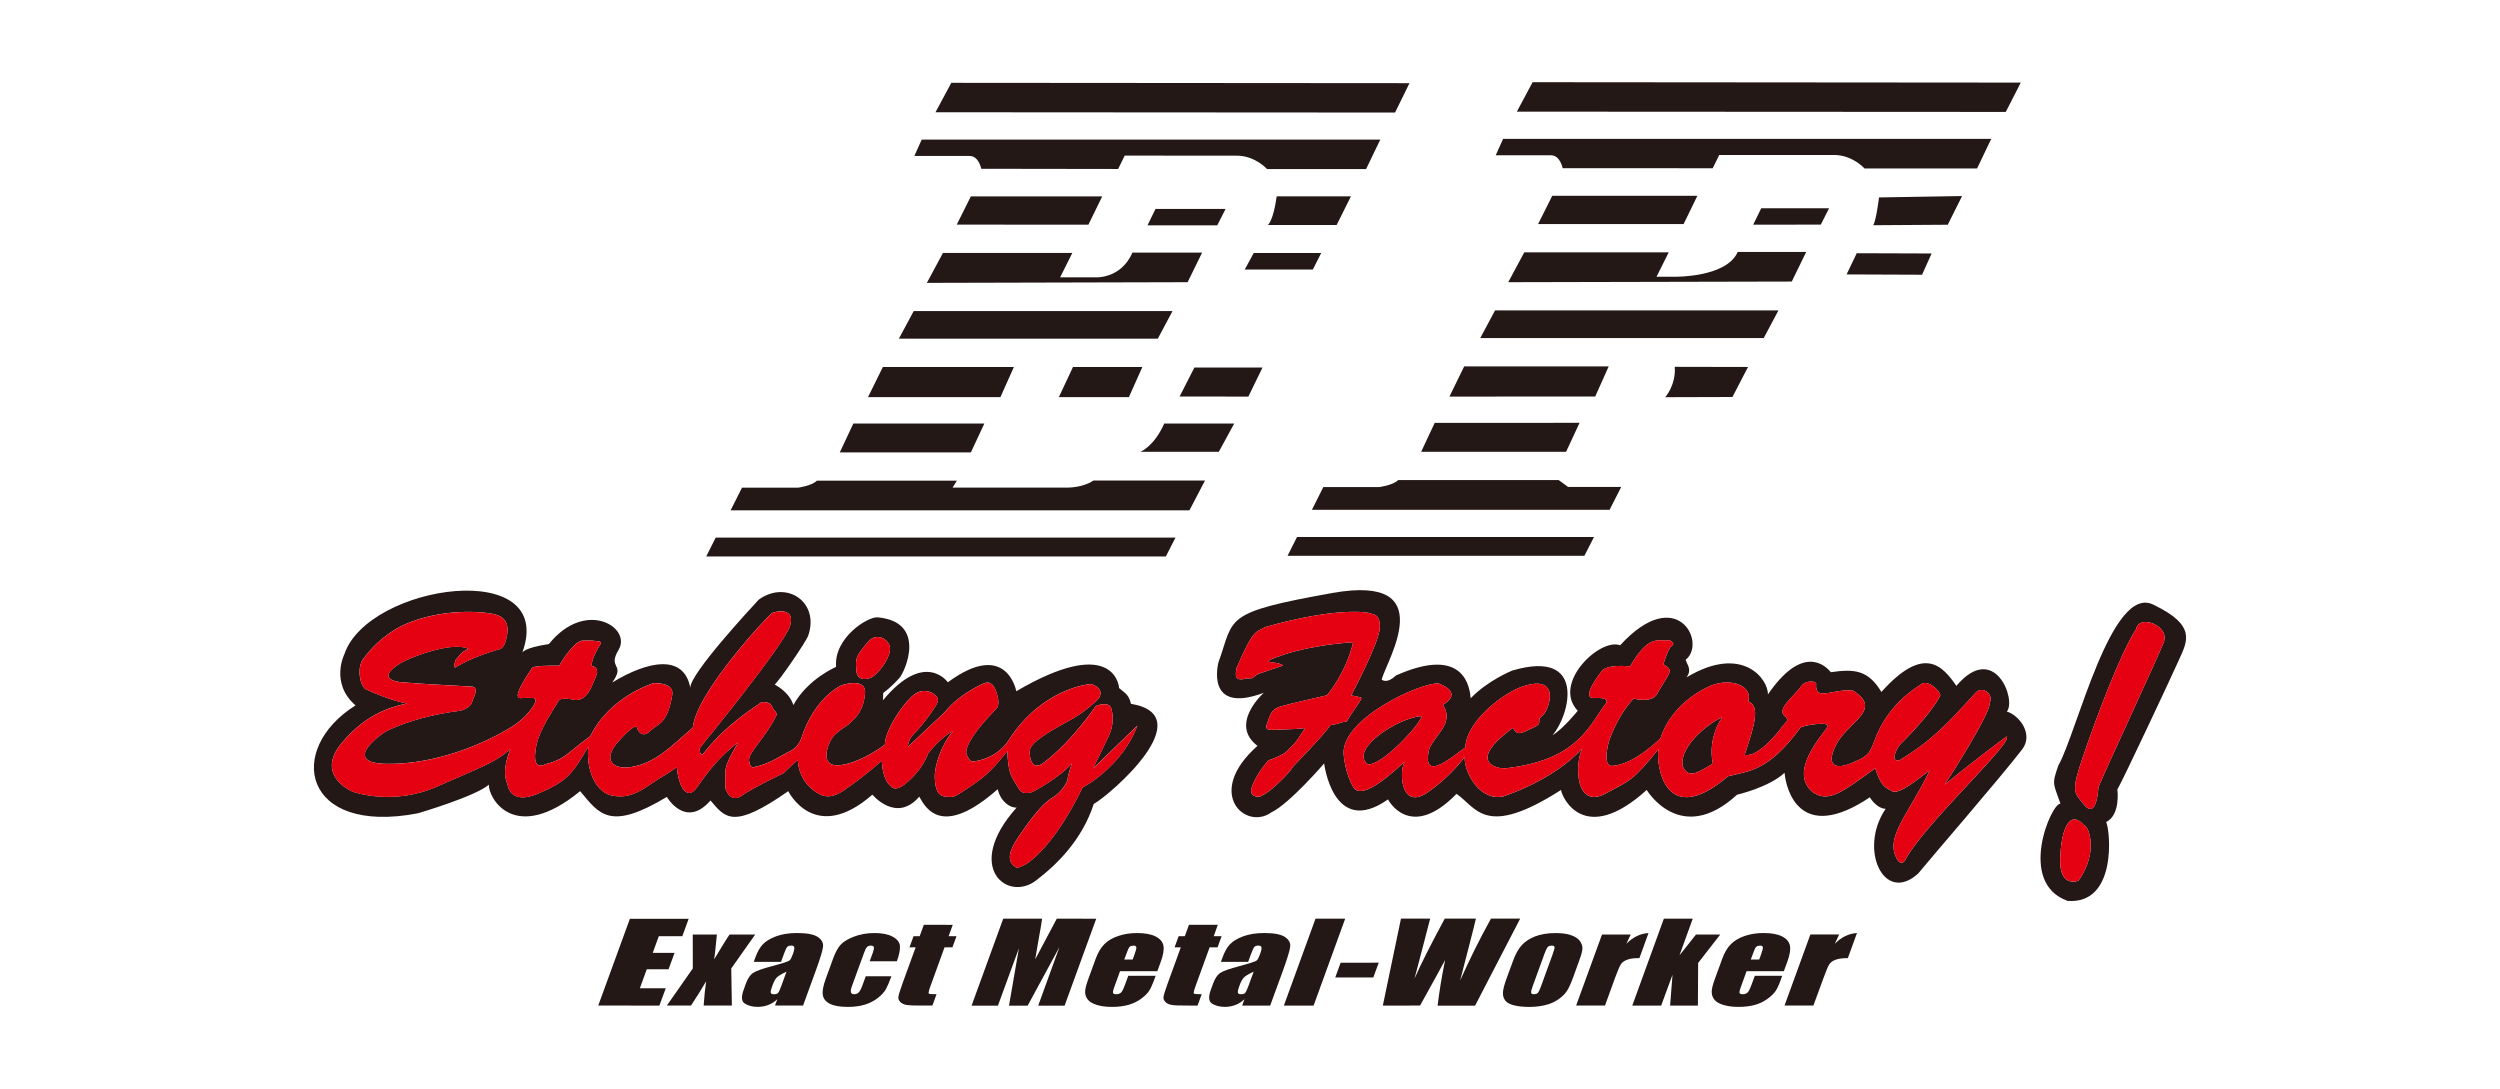 <?xml version="1.0" encoding="iso-8859-1"?>
<!-- Generator: Adobe Illustrator 24.2.3, SVG Export Plug-In . SVG Version: 6.00 Build 0)  -->
<svg version="1.1" id="&#x30EC;&#x30A4;&#x30E4;&#x30FC;_1"
	 xmlns="http://www.w3.org/2000/svg" xmlns:xlink="http://www.w3.org/1999/xlink" x="0px" y="0px" viewBox="0 0 100 43.565"
	 style="enable-background:new 0 0 100 43.565;" xml:space="preserve">
<style type="text/css">
	.st0{fill:#231815;}
	.st1{fill:#E50012;}
</style>
<g>
	<polygon class="st0" points="38.052,3.313 56.379,3.327 55.802,4.502 37.42,4.49 	"/>
	<path class="st0" d="M36.574,6.238l0.294-0.654h18.343l-0.568,1.18h-3.959c0,0-0.48-0.539-1.218-0.538
		c-0.74-0.001-4.478-0.001-4.478-0.001l-0.263,0.534L39.25,6.751c0,0-0.095-0.513-0.469-0.513
		C38.372,6.238,36.574,6.238,36.574,6.238z"/>
	<path class="st0" d="M51.067,7.852h2.971L53.465,9h-2.748C50.717,9,50.936,8.828,51.067,7.852z"/>
	<polygon class="st0" points="49.79,10.78 52.514,10.78 52.848,10.121 50.149,10.121 	"/>
	<polygon class="st0" points="46.22,8.358 49.023,8.358 48.69,9.013 45.9,9.013 	"/>
	<polygon class="st0" points="38.834,7.855 44.089,7.855 43.537,8.986 38.27,8.985 	"/>
	<path class="st0" d="M37.075,11.315l0.643-1.198h5.175l-0.487,0.976h1.362c0,0,1.054,0.102,1.529-0.989h2.787l-0.579,1.184
		L37.075,11.315z"/>
	<polygon class="st0" points="36.549,12.442 46.901,12.442 46.312,13.548 35.956,13.546 	"/>
	<polygon class="st0" points="35.315,14.679 40.556,14.679 40.017,15.885 34.721,15.885 	"/>
	<polygon class="st0" points="34.134,16.941 39.374,16.941 38.834,18.097 33.591,18.097 	"/>
	<polygon class="st0" points="42.92,14.679 45.695,14.679 45.156,15.885 42.355,15.885 	"/>
	<polygon class="st0" points="47.776,14.702 50.5,14.702 49.934,15.863 47.184,15.862 	"/>
	<path class="st0" d="M46.57,16.941h2.799l-0.616,1.13h-3.134C45.619,18.071,46.159,17.865,46.57,16.941z"/>
	<path class="st0" d="M29.679,19.508h2.236c0,0,0.548-0.07,0.759-0.28c0.262,0,5.602-0.002,5.602-0.002l-0.173,0.277h4.637
		c0,0,0.589,0,0.997-0.282c0.48,0,4.463,0.001,4.463,0.001l-0.623,1.192H29.224L29.679,19.508z"/>
	<polygon class="st0" points="28.627,21.505 47.019,21.505 46.634,22.258 28.249,22.258 	"/>
	<polygon class="st0" points="61.304,3.288 80.831,3.304 80.231,4.477 60.674,4.466 	"/>
	<path class="st0" d="M59.829,6.21l0.295-0.655h19.525l-0.566,1.184h-4.502c0,0-0.479-0.541-1.22-0.54c-0.738-0.002-4.591,0-4.591,0
		L68.508,6.73l-6.002-0.003c0,0-0.098-0.516-0.467-0.516C61.627,6.21,59.829,6.21,59.829,6.21z"/>
	<path class="st0" d="M75.162,7.897l3.321-0.055L77.91,8.989l-2.989,0.02C74.92,9.009,75.016,8.995,75.162,7.897z"/>
	<polygon class="st0" points="73.863,10.977 76.883,10.989 77.265,10.139 74.27,10.129 	"/>
	<polygon class="st0" points="70.449,8.331 73.163,8.331 72.831,8.985 70.128,8.986 	"/>
	<polygon class="st0" points="62.09,7.832 67.895,7.832 67.344,8.962 61.524,8.962 	"/>
	<path class="st0" d="M60.329,11.288l0.643-1.196h5.777l-0.488,0.977h0.762c0,0,2.041,0.026,2.485-0.991h2.74l-0.577,1.184
		L60.329,11.288z"/>
	<polygon class="st0" points="59.802,12.417 71.138,12.415 70.549,13.522 59.211,13.522 	"/>
	<polygon class="st0" points="58.568,14.655 64.348,14.655 63.808,15.862 57.977,15.863 	"/>
	<polygon class="st0" points="57.388,16.915 63.183,16.913 62.644,18.071 56.847,18.071 	"/>
	<path class="st0" d="M66.991,14.673l2.93,0.006l-0.623,1.201l-2.689,0.008C66.609,15.887,67.042,15.404,66.991,14.673z"/>
	<path class="st0" d="M64.849,19.477h-2.126l-0.377-0.275c0,0-6.153,0-6.418,0c-0.211,0.211-0.758,0.281-0.758,0.281h-2.237
		l-0.456,0.908h11.907L64.849,19.477z"/>
	<polygon class="st0" points="51.881,21.48 63.76,21.48 63.375,22.233 51.502,22.233 	"/>
</g>
<g>
	<path class="st0" d="M45.238,28.152c-0.088-0.398-0.28-0.45-0.474-0.63c-0.014-0.258-0.387-2.055-4.112,0.127
		c0,0-0.378-2.095-2.738-0.358c0,0-0.911-1.309-2.596,0.72l0.013-0.295c0,0,0.272-0.183,0.643-0.594
		c0.223-0.244,1.123-2.239-0.86-2.428c-0.394-0.044-1.769,0.819-1.67,1.981c0,0-1.142,0.486-1.709,1.527
		c-0.077-0.244-0.27-0.553-0.747-0.822c0.18-0.142,1.248-1.697,1.34-1.952c0.468-1.348-0.871-2.244-1.98-1.441
		c-0.346,0.375-2.737,2.953-2.737,3.522c-0.253-1.353-1.685-1.086-3.122-0.208c0.552-0.767-0.206-0.538,0.255-1.309
		c0.538-0.892-1.322-2.055-2.788-0.23c-1.013,0.153-1.064,0.345-1.064,0.345c1.399-3.842-6.179-2.748-7.118,0.064
		c0,0-0.58,1.156,0.447,2.044c-2.81,1.761-2.118,5.203,2.494,4.317c0,0,2.288-0.67,2.84-1.144c-0.025,0.525,1.016,2.416,3.651,0.258
		c0.77,0.923,1.182,1.605,3.467,0.23c0,0,0.746,1.295,1.748,0.142c0.591,0.706,0.913,1.167,3.109-0.372c0,0,1.055,2.158,3.366,0.139
		c0,0,0.951,1.158,1.877,0.08c0.283,0.536,0.964,1.617,3.136-0.297c0.116,0.498,0.501,0.756,0.756,0.734
		c-2.145,2.4-0.345,3.814,0.799,2.9c0.808-0.617,1.813-1.595,2.287-3.044C44.416,31.786,48.066,28.625,45.238,28.152 M34.296,26.253
		c0.062-0.145,0.362-0.539,0.541-0.686c0.18-0.145,0.452-0.078,0.53-0.006c0.077,0.066,0.359,0.211,0.171,0.681
		c-0.188,0.472-0.566,0.791-0.65,0.842c-0.088,0.052-0.652,0.258-0.634-0.334C34.228,26.613,34.235,26.399,34.296,26.253
		 M43.3,31.503c-1.118,2.313-2.146,3.033-2.377,3.122c-0.231,0.091-0.231,0.123-0.359,0.016c-0.262-0.225-0.238-0.556,0.178-1.172
		c0.41-0.603,0.912-1.297,1.325-1.541c0.411-0.245,0.576-0.602,0.576-0.602c0.142-0.272-0.05,0.063,0.232-0.798
		c-0.448,0.55-1.514,1.117-1.514,1.117c-0.182,0.102-0.477,0.116-0.578-0.05c-0.34-0.55-0.453-0.63-0.49-1.555
		c-0.744,0.948-1.054,1.127-1.605,1.503c-0.554,0.37-0.541,0.347-0.86,0.322c-0.322-0.027-0.423-0.311-0.438-0.773
		c-0.013-0.463,0.27-1.323,0.734-1.852c-0.54,0.275-1,0.902-1,0.902c-0.157,0.395-0.376,0.747-0.863,1.169
		c-0.489,0.423-0.63,0.128-0.63,0.128s-0.321-0.181-0.359-1.014c-0.773,0.694-1.567,1.222-1.567,1.222
		c-0.116,0.064-0.515,0.345-0.937,0.114c-0.782-0.428-0.863-1.206-0.849-1.359c-0.114,0.061-0.578,0.523-0.578,0.523
		s-1.195,0.567-1.672,0.9c-0.475,0.334-0.654-0.297-0.654-0.297c0.011-0.8-0.129-0.742,0.513-1.833
		c-0.988,0.742-1.427,1.527-1.708,1.873c-0.283,0.345-0.501-0.014-0.501-0.014s-0.206-0.281-0.245-0.872
		c-0.414,0.309-0.463,0.283-1.12,0.731c-0.654,0.452-1.051,0.5-1.515,0.4c-0.463-0.105-1.002-0.773-0.912-1.941
		c-0.657,1.13-0.863,1.384-2.007,1.873c-1.141,0.488-1.218-0.37-1.218-0.37c-0.078-0.214-0.232-0.516,0.115-1.414
		c-0.643,0.566-1.207,0.73-2.943,1.503c-1.735,0.769-3.315,0.231-3.39,0.192c-0.077-0.038-1.478-0.666-0.412-1.939
		c1.066-1.27,2.106-1.455,2.607-1.581c-0.526-0.077-1.427-0.452-1.643-0.564c-0.22-0.117-0.372-0.797-0.13-1.183
		c0.721-1.005,1.633-1.388,1.633-1.388c1.489-0.681,3.174-0.553,3.663-0.425c0.487,0.128,0.564,0.488,0.459,0.938
		c-0.1,0.453-0.28,0.453-0.28,0.453c-1.169,0.331-1.762,0.73-1.762,0.73l-0.013,0.012c-0.086-0.077,0.032-0.334,0.032-0.334
		c0.217-0.205,0.094-0.212,0.499-0.423c-0.714-0.327-2.486,0.419-2.734,0.581c-1.125,0.717,0.139,0.762,0.139,0.762
		c0.778,0.069,2.718,0.167,2.718,0.167c0.347,0.009,0.045,0.538,0.045,0.538c-0.039,0.334-0.49,0.428-0.49,0.428
		c-1.916,0.238-2.998,0.838-2.998,0.838c-0.361,0.227-1.697,1.269,0.067,1.288c2.69,0.022,4.968-1.472,4.968-1.472
		c0.624-0.375,0.912-0.873,0.951-0.977c0.038-0.105,0.019-0.141-0.038-0.172c-0.057-0.036-0.437-0.014-0.464-0.014
		c-0.023,0-0.276,0.072-0.165-0.239c0.108-0.306,0.418-0.766,0.48-0.855c0.066-0.089,0.02-0.128,0.245-0.167
		c0.223-0.039,0.913-0.031,0.913-0.031c0.178-0.345,0.648-0.981,0.912-1.002c0.263-0.019,0.617,0.013,0.7,0.038
		c0.084,0.027,0.038,0.097,0.038,0.097c-0.329,0.494-0.374,0.873-0.374,0.873c0.269,0.025,0.232,0.261,0.232,0.261
		s0.066-0.053-0.232,0.598c-0.292,0.658-0.73,0.489-0.73,0.489s-0.477-0.1-0.566,0.039c-0.725,1.141-0.924,1.594-0.951,2.197
		c-0.024,0.606,0.398,0.358,0.398,0.358c0.841-0.22,0.848-0.434,1.812-1.128c0.784-1.606,2.53-2.12,2.53-2.12
		s0.838-0.052,0.747,0.477c-0.205,1.195-0.578,1.13-0.886,1.436c-0.309,0.311-0.49-0.011-0.516-0.114
		c-0.025-0.102-0.141-0.153-0.771,0.552c-0.628,0.706-0.23,1.172,0.656,0.978c0.887-0.194,1.414-0.745,2.339-1.553
		c0.139-1.417,3.044-4.525,3.184-4.587c0.142-0.066,0.926-0.234,0.708,0.512c-0.219,0.744-3.545,4.805-3.545,4.805
		c-0.043,0.111-0.096,0-0.059,0.241c0.034,0.239,0.161,0.034,0.161,0.034c0.952-1.206,2.169-1.909,2.244-1.98
		c0.076-0.067,0.191-0.052,0.328-0.014c0.138,0.033,0.152,0.228,0.273,0.339c0.121,0.116,0.009,0.241,0.009,0.241
		c-0.407,0.814-1.086,1.414-1.054,1.723c0.044,0.389,0.232,0.256,0.232,0.256c0.561-0.1,1.096-0.48,1.421-0.633
		c0.328-0.156,0.43-0.489,0.43-0.489c0.55-1.698,1.627-2.142,1.627-2.142s0.993-0.342,0.93,0.334c-0.07,0.806-0.522,1.086-0.624,1.2
		c-0.103,0.109-0.53,0.316-0.709,0.598c-0.18,0.281-0.499,1.181,0.368,1.062c0.866-0.12,1.755-0.814,1.755-0.814
		c0.027-0.625,0.755-1.686,1.174-2.005c0.42-0.316,0.787-0.023,0.787-0.023c0.234,0.172,0.159,0.295,0.139,0.352
		c-0.085,0.211-0.651,0.975-0.917,1.222c-0.265,0.248-0.257,0.539-0.257,0.539l1.49-1.403c0.48-0.617,1.312-1.036,1.533-1.13
		c0.224-0.095,0.283,0.008,0.283,0.008s0.137-0.008,0.265,0.445c0.13,0.455-0.043,0.556-0.043,0.556
		c-0.376,0.419-0.323,0.338-0.572,0.636c-0.806,0.97-0.602,1.205-0.602,1.205s0.109,0.284,0.239,0.27
		c1.024-0.114,1.438-0.855,1.438-0.855c1.359-2.109,3.273-2.245,3.273-2.245c0.103,0,0.694,0.258,0.222,0.686
		c-0.748,0.68-1.062,0.739-1.859,1.225c-0.795,0.488-0.779,0.694-0.779,0.694c-0.052,0.094-0.016,0.966,0.538,0.547
		c1.138-0.856,2.082-2.261,2.082-2.261c0.027-0.034,0.539-0.214,0.627,0.086c0.17,0.6-0.097,1.089-0.097,1.089l-0.631,1.309
		l1.772-1.712C44.874,30.686,43.3,31.503,43.3,31.503z"/>
	<path class="st0" d="M80.273,28.463c0.397-0.461-0.495-2.825-2.018-1.028c-0.566-0.822-1.303-1.645-2.999,0.242
		c-0.53-0.875-1.072-0.927-2.022-0.789c-0.325-0.395-1.217-1.009-2.518,0.891c0.018-0.617-1.027-2.023-3.255-0.684
		c0.224-0.309,0.036-0.481-0.036-0.703c0.859-0.667-0.341-3.067-2.619-0.581c-0.806-0.309-2.739,1.523-1.696,2.62
		c0,0-0.608,0.753-1.01,0.975c0.668-0.738,1.42-3.477-1.61-2.584c0,0-0.977,0.392-1.663,1.109c-0.034-0.356-0.189-2.158-2.991-0.911
		c-0.381,0.361-0.569,0.161-0.569,0.161c0.19-0.75,2.413-4.244-1.974-3.461c-4.419,0.789-3.905,0.975-4.554,2.773
		c0,0-0.567,2.108,1.812,1.219c0,0-1.403,1.248-0.252,2.122c-2.142,1.902-0.466,3.411,0.562,2.656
		c0.709-0.33,2.132-1.983,2.105-1.953c-0.005-0.041,0.344,2.997,2.553,1.439c0,0,0.874,1.695,2.742-0.222
		c0.805,0.55,1.13,1.798,4.18-0.156c0.034,0.294,0.926,2.266,3.427,0c0,0,1.352,2.266,3.613,0.191c0,0,1.269-0.291,1.902-0.877
		c0.054,0.653,0.6,2.864,3.41,0.98c0,0,0.256,0.444,0.633,0.461c-1.098,1.609-0.069,3.839,1.302,2.586
		c0.53-0.65,3.237-3.769,4.163-4.969C81.353,29.355,80.756,28.6,80.273,28.463 M53.217,29.005c-0.234,0.367-1.481,1.644-1.481,1.644
		c-0.121,0.225-0.857,0.984-1.224,1.155c-0.119,0.128-0.567,0.086-0.448-0.291c0.183-0.567,0.67-1.095,0.67-1.095
		c0.795-0.291,0.702-0.361,0.924-0.556c0.223-0.198,0.336-0.447,0.548-0.738c-0.461,0.059-0.864,0.042-1.249,0.069
		c-0.387,0.023-0.327-0.106-0.24-0.35c0.103-0.283,0.154-0.473,0.48-0.578c0.327-0.1,1.877-0.453,1.877-0.453
		s0.743-0.83,1.053-2.122c-1.93,0.13-2.991,0.572-2.991,0.572s-0.643,0.198-0.274,0.231c0.37,0.033,0.462,0.128,0.462,0.128
		l-0.968,0.327c-0.394,0.205-0.103,0.181-0.495,0.188c-0.573,0.172-0.412-0.272-0.394-0.427c0.677-1.577,0.772-1.408,1.147-1.628
		c2.827-0.805,4.106-0.597,4.198-0.548c0.088,0.056,0.416-0.008,0.378,0.6c-0.04,0.611-1.144,2.684-1.144,2.684
		s0.243,0.039,0.334,0.067c0.097,0.023,0.08,0.023,0.063,0.084c-0.016,0.061-0.473,0.7-0.524,0.803
		c-0.051,0.105-0.051,0.105-0.146,0.105C53.68,28.875,53.603,28.95,53.217,29.005 M76.233,34.355
		c-0.137,0.295-0.302,0.086-0.302,0.086c-0.614-0.897,0.386-1.797,1.259-3.63c-0.359,0.256-1.275,1.061-1.541,0.814
		c-0.361-0.155-0.463-0.38-0.642-0.891c-1.327,0.956-1.858,1.386-2.491,0.958c-1.027-0.841,0.449-2.344,0.59-2.639
		c0.095-0.198-0.941-0.059-1.089,0.052c-1.274,1.756-2.081,1.736-2.894,1.945c-2.577,2.194-2.893-0.556-2.784-1.087
		c-1.009,1.259-1.139,1.256-2.123,1.783c-1.191,0.633-1.249-1.173-0.918-1.817c-1.172,1.303-3.167,1.925-3.167,1.925
		c-0.934,0.214-1.57-0.956-1.544-1.572c-0.204,0.266-0.701,0.88-1.54,1.453c-1.08,0.677-1.08-1.052-0.841-1.278
		c-0.255,0.2-1.703,1.664-2.078,1.023c-0.302-0.512-0.37-1.198-0.37-1.198c-0.274-1.502,3.161-3.025,3.794-2.942
		c1.035,0.405,0.164,0.85,0.164,0.85c0.471,0.728-0.31,1.198-0.541,1.748c-0.377,1.533,1.132,0.144,1.438-0.036
		c0.044-1.105,1.61-2.217,2.261-2.431c1.602-0.556,1.096,0.934,0.831,1.147c-0.323,0.239,0.103,0.275-0.41,0.506
		c-0.433,0.194-0.592,0.334-0.78-0.009c-2.032,1.491-0.41,1.68-0.223,1.609c2.641-0.322,3.195-1.508,3.846-2.459
		c0.241-0.262,0.147-0.358-0.35-0.348c-0.61,0.067,0.23-1.002,0.23-1.002c0.173-0.389,1.182-0.256,1.182-0.256
		c0.781-1.339,1.146-0.988,1.594-1.048c0.111,0.094,0.231,0.114,0.034,0.259c-0.137,0.169-0.293,0.7-0.293,0.7
		c0.428,0.258,0.277,0.269-0.212,1.116c-0.187,0.486-0.977,0.256-0.977,0.256c-0.667,0.703-0.984,1.697-0.984,1.697
		s-0.317,1.067,0.162,0.992c0.874-0.067,1.894-1.097,1.894-1.097c0.496-1.533,2.038-2.116,2.038-2.116
		c0.813-0.316,1.66,0.028,1.477,0.638c0.5,0.195,0.225,1.008-0.147,2.139c0.509,0.114,1.311-0.842,1.516-1.15
		c0.225-0.256,0.219-0.214,0.136-0.364c-0.452-0.28,0.302-0.797,0.627-1.253c0.198-0.253,0.655-0.181,0.577-0.033
		c-0.017,0.661,0.677,0.153,1.472,0.225c1.17,0.733-0.057,1.2-0.591,2.03c-0.52,0.898-0.199,1.169,0.504,0.888
		c0.699-0.283,0.756-0.394,0.943-0.888c0.526-1.45,1.574-2.075,1.888-2.288c0.312-0.211,0.874,0.422,0.731,0.488
		c-0.049,0.192-0.731,1.106-1.619,1.967c-0.087,0.128-0.384,0.655-0.006,0.603c1.266-0.766,1.874-1.4,3.039-2.688
		c0.263-0.32,0.759-0.003,0.584,0.392c0.03,0.406-1.495,2.802-1.802,3.266c1.109-0.919,2.477-1.93,2.477-1.93
		C80.584,29.653,77,32.944,76.233,34.355z"/>
	<path class="st0" d="M67.3,30.63c0.238,0.608,0.737,0.18,1.216-0.084c-0.163-0.738,0.099-1.492,0.378-1.856
		C68.499,28.83,67.189,29.768,67.3,30.63z"/>
	<path class="st0" d="M54.71,30.572c0.512,0.084,2.019-1.483,2.163-1.928C55.923,28.694,53.953,29.988,54.71,30.572z"/>
	<path class="st0" d="M86.151,24.196c-1.685-0.888-3.066,5.1-3.821,6.434c-0.273,0.781-0.188,0.697,0.088,1.517
		c-0.362-0.036-1.748,3.167,0.288,3.889c1.974,0.145,1.712-2.777,1.542-3.155c0.585-0.291,0.447-1.302,0.447-1.302
		c0.188-0.306,2.134-4.445,2.465-5.189C87.496,25.647,87.863,25.019,86.151,24.196 M83.138,35.232
		c-0.894,0.256-0.72-1.048-0.72-1.048c0.034-0.872,0.325-1.864,0.941-1.18C83.531,33.021,83.974,34.05,83.138,35.232 M86.546,25.703
		c-0.275,0.688-2.28,4.989-2.606,5.777c-0.05,0.681-0.221,1.164-0.597,0.686c-0.379-0.483-0.515-0.466-0.017-1.919
		c0.496-1.459,1.489-4.128,2.123-5.089C85.552,24.56,86.819,25.019,86.546,25.703z"/>
</g>
<g>
	<path class="st1" d="M44.356,29.429c0,0,0.267-0.489,0.097-1.089c-0.088-0.3-0.6-0.12-0.627-0.086c0,0-0.944,1.405-2.082,2.261
		c-0.555,0.419-0.591-0.453-0.538-0.547c0,0-0.016-0.206,0.779-0.694c0.796-0.486,1.11-0.545,1.859-1.225
		c0.472-0.428-0.119-0.686-0.222-0.686c0,0-1.915,0.136-3.273,2.245c0,0-0.413,0.741-1.438,0.855c-0.13,0.014-0.239-0.27-0.239-0.27
		s-0.205-0.234,0.602-1.205c0.248-0.298,0.196-0.217,0.572-0.636c0,0,0.173-0.102,0.043-0.556c-0.127-0.453-0.265-0.445-0.265-0.445
		s-0.059-0.103-0.283-0.008c-0.221,0.094-1.053,0.512-1.533,1.13l-1.49,1.403c0,0-0.008-0.291,0.257-0.539
		c0.266-0.247,0.832-1.011,0.917-1.222c0.02-0.056,0.095-0.18-0.139-0.352c0,0-0.366-0.292-0.787,0.023
		c-0.42,0.319-1.147,1.38-1.174,2.005c0,0-0.889,0.694-1.755,0.814c-0.867,0.119-0.548-0.781-0.368-1.062
		c0.178-0.283,0.605-0.489,0.709-0.598c0.102-0.114,0.555-0.394,0.624-1.2c0.062-0.677-0.93-0.334-0.93-0.334
		s-1.077,0.444-1.627,2.142c0,0-0.102,0.333-0.43,0.489c-0.325,0.153-0.86,0.533-1.421,0.633c0,0-0.188,0.133-0.232-0.256
		c-0.032-0.309,0.647-0.909,1.054-1.723c0,0,0.112-0.125-0.009-0.241c-0.12-0.111-0.134-0.306-0.273-0.339
		c-0.137-0.038-0.252-0.053-0.328,0.014c-0.075,0.07-1.291,0.773-2.244,1.98c0,0-0.127,0.205-0.161-0.034
		c-0.037-0.241,0.016-0.13,0.059-0.241c0,0,3.327-4.061,3.545-4.805c0.218-0.747-0.566-0.578-0.708-0.512
		c-0.14,0.062-3.045,3.17-3.184,4.587c-0.925,0.808-1.452,1.359-2.339,1.553c-0.886,0.194-1.284-0.272-0.656-0.978
		c0.63-0.705,0.746-0.653,0.771-0.552c0.026,0.103,0.207,0.425,0.516,0.114c0.308-0.306,0.68-0.241,0.886-1.436
		c0.091-0.528-0.747-0.477-0.747-0.477s-1.746,0.514-2.53,2.12c-0.964,0.694-0.971,0.908-1.812,1.128c0,0-0.423,0.248-0.398-0.358
		c0.027-0.603,0.226-1.056,0.951-2.197c0.09-0.139,0.566-0.039,0.566-0.039s0.438,0.169,0.73-0.489
		c0.298-0.652,0.232-0.598,0.232-0.598s0.037-0.236-0.232-0.261c0,0,0.045-0.38,0.374-0.873c0,0,0.045-0.07-0.038-0.097
		c-0.083-0.025-0.437-0.056-0.7-0.038c-0.264,0.02-0.734,0.656-0.912,1.002c0,0-0.69-0.008-0.913,0.031
		c-0.224,0.039-0.179,0.078-0.245,0.167c-0.062,0.089-0.373,0.548-0.48,0.855c-0.111,0.311,0.142,0.239,0.165,0.239
		c0.027,0,0.407-0.022,0.464,0.014c0.057,0.031,0.077,0.067,0.038,0.172c-0.038,0.103-0.327,0.602-0.951,0.977
		c0,0-2.278,1.494-4.968,1.472c-1.764-0.019-0.428-1.061-0.067-1.288c0,0,1.082-0.6,2.998-0.838c0,0,0.451-0.094,0.49-0.428
		c0,0,0.302-0.528-0.045-0.538c0,0-1.94-0.098-2.718-0.167c0,0-1.264-0.045-0.139-0.762c0.248-0.162,2.02-0.908,2.734-0.581
		c-0.405,0.211-0.282,0.219-0.499,0.423c0,0-0.118,0.258-0.032,0.334l0.013-0.012c0,0,0.593-0.398,1.762-0.73c0,0,0.18,0,0.28-0.453
		c0.105-0.45,0.027-0.809-0.459-0.938c-0.489-0.128-2.174-0.256-3.663,0.425c0,0-0.912,0.383-1.633,1.388
		c-0.241,0.386-0.089,1.066,0.13,1.183c0.216,0.113,1.117,0.488,1.643,0.564c-0.501,0.127-1.541,0.311-2.607,1.581
		c-1.066,1.273,0.335,1.902,0.412,1.939c0.075,0.039,1.655,0.577,3.39-0.192c1.736-0.773,2.3-0.938,2.943-1.503
		c-0.347,0.898-0.193,1.2-0.115,1.414c0,0,0.077,0.858,1.218,0.37c1.144-0.489,1.35-0.744,2.007-1.873
		c-0.091,1.167,0.449,1.836,0.912,1.941c0.464,0.1,0.861,0.052,1.515-0.4c0.656-0.448,0.706-0.422,1.12-0.731
		c0.038,0.591,0.245,0.872,0.245,0.872s0.218,0.359,0.501,0.014c0.281-0.347,0.72-1.131,1.708-1.873
		c-0.642,1.091-0.502,1.033-0.513,1.833c0,0,0.179,0.631,0.654,0.297c0.477-0.333,1.672-0.9,1.672-0.9s0.464-0.462,0.578-0.523
		c-0.014,0.153,0.067,0.931,0.849,1.359c0.422,0.231,0.82-0.05,0.937-0.114c0,0,0.795-0.528,1.567-1.222
		c0.038,0.833,0.359,1.014,0.359,1.014s0.141,0.295,0.63-0.128c0.487-0.422,0.706-0.773,0.863-1.169c0,0,0.46-0.627,1-0.902
		c-0.464,0.528-0.746,1.389-0.734,1.852c0.015,0.462,0.116,0.747,0.438,0.773c0.319,0.025,0.306,0.048,0.86-0.322
		c0.552-0.377,0.862-0.555,1.605-1.503c0.037,0.925,0.15,1.005,0.49,1.555c0.102,0.166,0.396,0.152,0.578,0.05
		c0,0,1.066-0.567,1.514-1.117c-0.282,0.861-0.09,0.527-0.232,0.798c0,0-0.165,0.356-0.576,0.602
		c-0.412,0.244-0.915,0.938-1.325,1.541c-0.416,0.616-0.44,0.947-0.178,1.172c0.127,0.108,0.127,0.075,0.359-0.016
		c0.23-0.089,1.259-0.809,2.377-3.122c0,0,1.574-0.817,2.197-2.478l-1.772,1.712L44.356,29.429z"/>
	<path class="st1" d="M34.888,27.085c0.084-0.052,0.462-0.37,0.65-0.842c0.188-0.47-0.095-0.616-0.171-0.681
		c-0.079-0.072-0.35-0.139-0.53,0.006c-0.179,0.147-0.479,0.541-0.541,0.686c-0.061,0.145-0.068,0.359-0.042,0.497
		C34.236,27.343,34.8,27.136,34.888,27.085z"/>
	<path class="st1" d="M53.919,28.771c0.052-0.103,0.508-0.742,0.524-0.803c0.017-0.061,0.034-0.061-0.063-0.084
		c-0.091-0.028-0.334-0.067-0.334-0.067s1.104-2.073,1.144-2.684c0.038-0.608-0.29-0.544-0.378-0.6
		c-0.092-0.048-1.372-0.256-4.198,0.548c-0.375,0.22-0.47,0.052-1.147,1.628c-0.017,0.155-0.179,0.598,0.394,0.427
		c0.391-0.006,0.101,0.017,0.495-0.188l0.968-0.327c0,0-0.092-0.095-0.462-0.128c-0.369-0.033,0.274-0.231,0.274-0.231
		s1.061-0.442,2.991-0.572c-0.31,1.292-1.053,2.122-1.053,2.122s-1.551,0.353-1.877,0.453c-0.326,0.105-0.377,0.295-0.48,0.578
		c-0.088,0.244-0.147,0.373,0.24,0.35c0.385-0.027,0.788-0.009,1.249-0.069c-0.212,0.291-0.324,0.539-0.548,0.738
		c-0.222,0.195-0.129,0.266-0.924,0.556c0,0-0.488,0.528-0.67,1.095c-0.119,0.377,0.33,0.419,0.448,0.291
		c0.367-0.17,1.103-0.93,1.224-1.155c0,0,1.248-1.277,1.481-1.644c0.386-0.055,0.463-0.13,0.556-0.13
		C53.868,28.875,53.868,28.875,53.919,28.771z"/>
	<path class="st1" d="M77.785,31.389c0.307-0.464,1.833-2.859,1.802-3.266c0.175-0.395-0.32-0.712-0.584-0.392
		c-1.165,1.288-1.773,1.922-3.039,2.688c-0.378,0.052-0.081-0.475,0.006-0.603c0.888-0.861,1.57-1.775,1.619-1.967
		c0.143-0.066-0.419-0.698-0.731-0.488c-0.314,0.212-1.362,0.838-1.888,2.288c-0.187,0.494-0.244,0.605-0.943,0.888
		c-0.703,0.281-1.024,0.011-0.504-0.888c0.534-0.83,1.762-1.297,0.591-2.03c-0.794-0.072-1.489,0.436-1.472-0.225
		c0.077-0.148-0.38-0.22-0.577,0.033c-0.326,0.456-1.08,0.973-0.627,1.253c0.083,0.15,0.089,0.108-0.136,0.364
		c-0.205,0.308-1.007,1.264-1.516,1.15c0.372-1.131,0.647-1.944,0.147-2.139c0.184-0.609-0.663-0.953-1.477-0.638
		c0,0-1.542,0.583-2.038,2.116c0,0-1.02,1.03-1.894,1.097c-0.479,0.075-0.162-0.992-0.162-0.992s0.316-0.994,0.984-1.697
		c0,0,0.79,0.23,0.977-0.256c0.489-0.847,0.641-0.858,0.212-1.116c0,0,0.156-0.531,0.293-0.7c0.198-0.145,0.077-0.166-0.034-0.259
		c-0.448,0.061-0.812-0.291-1.594,1.048c0,0-1.009-0.133-1.182,0.256c0,0-0.841,1.069-0.23,1.002
		c0.497-0.009,0.591,0.086,0.35,0.348c-0.652,0.952-1.205,2.138-3.846,2.459c-0.187,0.07-1.809-0.119,0.223-1.609
		c0.188,0.344,0.347,0.203,0.78,0.009c0.513-0.231,0.087-0.267,0.41-0.506c0.265-0.212,0.771-1.703-0.831-1.147
		c-0.651,0.214-2.216,1.327-2.261,2.431c-0.306,0.18-1.815,1.569-1.438,0.036c0.23-0.55,1.012-1.02,0.541-1.748
		c0,0,0.871-0.445-0.164-0.85c-0.634-0.083-4.069,1.441-3.794,2.942c0,0,0.069,0.686,0.37,1.198
		c0.375,0.641,1.823-0.823,2.078-1.023c-0.239,0.227-0.239,1.955,0.841,1.278c0.839-0.573,1.336-1.188,1.54-1.453
		c-0.025,0.616,0.611,1.786,1.544,1.572c0,0,1.995-0.622,3.167-1.925c-0.331,0.644-0.273,2.45,0.918,1.817
		c0.984-0.527,1.113-0.523,2.123-1.783c-0.109,0.531,0.207,3.281,2.784,1.087c0.812-0.209,1.62-0.189,2.894-1.945
		c0.148-0.111,1.184-0.25,1.089-0.052c-0.141,0.295-1.616,1.798-0.59,2.639c0.634,0.428,1.165-0.002,2.491-0.958
		c0.179,0.511,0.281,0.736,0.642,0.891c0.266,0.247,1.181-0.558,1.541-0.814c-0.873,1.833-1.873,2.733-1.259,3.63
		c0,0,0.166,0.209,0.302-0.086c0.767-1.411,4.351-4.702,4.028-4.895C80.261,29.46,78.894,30.471,77.785,31.389z M54.71,30.572
		c-0.756-0.584,1.213-1.878,2.163-1.928C56.728,29.089,55.222,30.657,54.71,30.572z M68.516,30.546
		c-0.479,0.264-0.977,0.692-1.216,0.084c-0.111-0.862,1.199-1.8,1.594-1.941C68.615,29.053,68.353,29.808,68.516,30.546z"/>
	<path class="st1" d="M85.449,25.158c-0.634,0.961-1.627,3.63-2.123,5.089c-0.498,1.453-0.362,1.436,0.017,1.919
		c0.376,0.478,0.547-0.005,0.597-0.686c0.326-0.787,2.331-5.089,2.606-5.777C86.819,25.019,85.552,24.56,85.449,25.158z"/>
	<path class="st1" d="M83.36,33.003c-0.616-0.684-0.908,0.308-0.941,1.18c0,0-0.173,1.305,0.72,1.048
		C83.974,34.05,83.531,33.021,83.36,33.003z"/>
</g>
<g>
	<path class="st0" d="M25.195,36.753h2.351l-0.253,0.695h-0.94l-0.244,0.667h0.874l-0.241,0.656h-0.871l-0.277,0.759h1.036
		l-0.255,0.694l-2.445-0.003L25.195,36.753z"/>
	<path class="st0" d="M30.209,37.38l-0.959,1.358l0.025,1.484h-1.129c0.027-0.375,0.059-0.7,0.1-0.97
		c-0.2,0.342-0.402,0.664-0.606,0.97h-0.966l1.038-1.484l-0.002-1.358h0.966c-0.055,0.583-0.094,0.916-0.109,0.994
		c0.29-0.486,0.494-0.819,0.617-0.994H30.209z"/>
	<path class="st0" d="M31.241,38.475h-1.089l0.068-0.191c0.082-0.219,0.178-0.391,0.291-0.508c0.109-0.12,0.284-0.228,0.523-0.319
		c0.236-0.091,0.517-0.136,0.843-0.136c0.391,0,0.667,0.05,0.827,0.153c0.161,0.105,0.233,0.234,0.219,0.384
		c-0.014,0.153-0.108,0.462-0.279,0.934l-0.521,1.428H31l0.093-0.253c-0.106,0.103-0.227,0.18-0.359,0.23
		c-0.129,0.05-0.271,0.078-0.426,0.078c-0.204,0-0.373-0.045-0.512-0.13c-0.139-0.083-0.154-0.272-0.048-0.559l0.084-0.234
		c0.078-0.216,0.176-0.359,0.294-0.436c0.116-0.08,0.373-0.169,0.762-0.272c0.424-0.112,0.652-0.188,0.695-0.227
		c0.041-0.039,0.084-0.119,0.126-0.236c0.053-0.148,0.074-0.245,0.062-0.291c-0.013-0.045-0.054-0.067-0.121-0.067
		c-0.078,0-0.132,0.019-0.163,0.056c-0.035,0.039-0.079,0.139-0.137,0.298L31.241,38.475z M31.46,38.868
		c-0.22,0.102-0.356,0.186-0.411,0.255c-0.054,0.069-0.105,0.167-0.152,0.295c-0.053,0.15-0.078,0.244-0.068,0.289
		c0.012,0.044,0.055,0.063,0.129,0.063c0.072,0,0.126-0.016,0.16-0.047c0.032-0.036,0.077-0.123,0.128-0.269L31.46,38.868z"/>
	<path class="st0" d="M35.875,38.45h-1.089l0.123-0.33c0.041-0.114,0.057-0.192,0.045-0.233c-0.01-0.042-0.05-0.062-0.116-0.062
		c-0.07,0-0.12,0.019-0.155,0.053c-0.038,0.034-0.08,0.117-0.123,0.242l-0.491,1.347c-0.035,0.098-0.045,0.175-0.03,0.225
		c0.016,0.052,0.059,0.077,0.126,0.077c0.078,0,0.144-0.027,0.19-0.08c0.048-0.052,0.098-0.15,0.152-0.302l0.123-0.336h1.027
		c-0.084,0.228-0.159,0.398-0.218,0.512c-0.064,0.112-0.168,0.231-0.32,0.352c-0.152,0.119-0.326,0.208-0.52,0.269
		c-0.198,0.061-0.423,0.092-0.678,0.092c-0.327,0-0.571-0.042-0.73-0.128c-0.162-0.083-0.254-0.198-0.279-0.35
		c-0.024-0.15,0.015-0.366,0.117-0.644l0.294-0.809c0.089-0.244,0.186-0.425,0.297-0.55c0.109-0.122,0.287-0.233,0.535-0.328
		c0.247-0.098,0.523-0.145,0.828-0.145c0.3,0,0.541,0.047,0.718,0.142c0.18,0.095,0.279,0.22,0.296,0.366
		C36.011,37.977,35.972,38.18,35.875,38.45z"/>
	<path class="st0" d="M38.11,36.994l-0.166,0.455h0.316l-0.164,0.445h-0.315l-0.554,1.528c-0.072,0.191-0.095,0.294-0.077,0.319
		c0.017,0.02,0.12,0.028,0.312,0.028l-0.166,0.453h-0.464c-0.266,0.003-0.451-0.006-0.557-0.022
		c-0.105-0.016-0.191-0.053-0.255-0.112c-0.064-0.061-0.094-0.128-0.086-0.205c0.008-0.077,0.064-0.259,0.165-0.542l0.527-1.447
		h-0.248l0.164-0.445h0.245l0.166-0.458L38.11,36.994z"/>
	<path class="st0" d="M43.849,36.749l-1.265,3.477h-1.056l0.851-2.347l-1.273,2.347H40.36l0.397-2.297l-0.84,2.297h-1.054
		l1.266-3.48h1.556c-0.03,0.212-0.072,0.461-0.125,0.745l-0.152,0.883l0.864-1.628L43.849,36.749z"/>
	<path class="st0" d="M46.293,38.849h-1.492l-0.224,0.619c-0.049,0.127-0.066,0.209-0.054,0.248c0.011,0.036,0.051,0.053,0.12,0.053
		c0.087,0,0.155-0.025,0.202-0.07c0.049-0.052,0.096-0.147,0.148-0.291l0.138-0.377h1.095l-0.077,0.212
		c-0.066,0.178-0.13,0.311-0.195,0.406c-0.062,0.094-0.167,0.195-0.315,0.305c-0.149,0.108-0.316,0.189-0.502,0.241
		c-0.183,0.053-0.404,0.081-0.656,0.081c-0.245,0-0.448-0.028-0.616-0.081c-0.166-0.052-0.285-0.123-0.356-0.216
		c-0.071-0.092-0.104-0.195-0.104-0.303c0-0.114,0.041-0.273,0.117-0.487l0.302-0.83c0.091-0.25,0.207-0.448,0.35-0.592
		c0.141-0.141,0.327-0.253,0.558-0.328c0.233-0.08,0.481-0.117,0.747-0.117c0.322,0,0.57,0.047,0.749,0.138
		c0.177,0.092,0.28,0.216,0.309,0.366c0.031,0.152-0.005,0.369-0.106,0.645L46.293,38.849z M45.307,38.382l0.074-0.205
		c0.055-0.152,0.078-0.245,0.072-0.287c-0.006-0.042-0.04-0.064-0.104-0.064c-0.08,0-0.137,0.019-0.169,0.053
		c-0.03,0.034-0.077,0.136-0.133,0.298l-0.077,0.205H45.307z"/>
	<path class="st0" d="M48.712,36.991l-0.162,0.458h0.315l-0.163,0.445h-0.317l-0.555,1.528c-0.07,0.191-0.095,0.294-0.075,0.319
		c0.018,0.02,0.122,0.028,0.312,0.028l-0.165,0.456l-0.467-0.003c-0.263,0-0.448-0.005-0.554-0.022
		c-0.108-0.016-0.191-0.053-0.256-0.112c-0.065-0.061-0.092-0.128-0.086-0.205c0.009-0.077,0.063-0.259,0.167-0.542l0.526-1.447
		h-0.249l0.162-0.445h0.248l0.166-0.458H48.712z"/>
	<path class="st0" d="M49.926,38.475h-1.089l0.07-0.191c0.08-0.219,0.176-0.391,0.288-0.508c0.109-0.12,0.284-0.228,0.522-0.319
		c0.238-0.089,0.519-0.136,0.847-0.136c0.39,0,0.665,0.05,0.827,0.153c0.159,0.105,0.232,0.234,0.218,0.384
		c-0.016,0.153-0.109,0.459-0.279,0.934l-0.523,1.431h-1.121l0.093-0.256c-0.109,0.103-0.227,0.18-0.357,0.23
		c-0.131,0.05-0.273,0.078-0.427,0.078c-0.203,0-0.375-0.045-0.512-0.13c-0.138-0.083-0.154-0.272-0.048-0.559l0.086-0.234
		c0.077-0.216,0.173-0.359,0.293-0.436c0.117-0.08,0.373-0.167,0.765-0.272c0.421-0.112,0.652-0.188,0.691-0.227
		c0.043-0.039,0.084-0.119,0.127-0.236c0.053-0.148,0.077-0.245,0.061-0.291c-0.012-0.045-0.052-0.067-0.121-0.067
		c-0.076,0-0.131,0.019-0.164,0.056c-0.034,0.039-0.077,0.139-0.138,0.298L49.926,38.475z M50.147,38.866
		c-0.221,0.103-0.357,0.187-0.412,0.256c-0.057,0.069-0.108,0.167-0.154,0.3c-0.054,0.145-0.074,0.239-0.065,0.284
		c0.009,0.045,0.052,0.063,0.126,0.063s0.127-0.016,0.161-0.05c0.032-0.033,0.077-0.12,0.129-0.266L50.147,38.866z"/>
	<path class="st0" d="M53.808,36.746l-1.264,3.477h-1.189l1.266-3.477H53.808z"/>
	<path class="st0" d="M55.15,38.508l-0.218,0.591H53.41l0.215-0.591H55.15z"/>
	<path class="st0" d="M60.807,36.746l-1.804,3.48h-1.499c0.064-0.536,0.161-1.142,0.301-1.827c-0.156,0.294-0.491,0.903-1.002,1.823
		l-1.49,0.003l0.726-3.48h1.168l-0.316,1.217l-0.309,1.177c0.27-0.609,0.674-1.406,1.209-2.394h1.246
		c-0.024,0.106-0.117,0.489-0.289,1.152l-0.343,1.325c0.377-0.844,0.785-1.667,1.234-2.477H60.807z"/>
	<path class="st0" d="M63.186,38.374l-0.253,0.7c-0.093,0.259-0.179,0.445-0.258,0.566c-0.076,0.12-0.191,0.23-0.341,0.334
		c-0.15,0.103-0.321,0.183-0.516,0.228c-0.192,0.047-0.405,0.075-0.634,0.075c-0.255,0-0.463-0.023-0.626-0.064
		c-0.162-0.041-0.279-0.103-0.345-0.188c-0.066-0.086-0.098-0.191-0.096-0.309c0.002-0.122,0.048-0.305,0.134-0.547l0.269-0.731
		c0.094-0.264,0.209-0.472,0.34-0.62c0.131-0.148,0.31-0.269,0.542-0.361c0.229-0.087,0.5-0.134,0.809-0.134
		c0.26,0,0.473,0.027,0.635,0.086c0.166,0.059,0.279,0.136,0.349,0.23c0.065,0.092,0.1,0.188,0.102,0.284
		C63.296,38.024,63.261,38.174,63.186,38.374z M62.11,38.161c0.054-0.148,0.077-0.241,0.07-0.28
		c-0.005-0.038-0.044-0.056-0.111-0.056c-0.07,0-0.123,0.019-0.159,0.056c-0.037,0.039-0.081,0.131-0.135,0.28l-0.468,1.288
		c-0.049,0.134-0.069,0.22-0.06,0.259c0.006,0.044,0.046,0.061,0.109,0.061c0.07,0,0.122-0.016,0.156-0.053
		c0.037-0.039,0.075-0.119,0.121-0.244L62.11,38.161z"/>
	<path class="st0" d="M65.229,37.38l-0.176,0.372c0.267-0.27,0.563-0.412,0.887-0.43l-0.364,1.003
		c-0.212-0.002-0.376,0.02-0.489,0.064c-0.116,0.042-0.198,0.103-0.25,0.178c-0.05,0.078-0.127,0.256-0.229,0.531L64.2,40.222
		h-1.155l1.036-2.842H65.229z"/>
	<path class="st0" d="M68.811,37.38l-0.885,1.138l-0.01,1.705h-1.112l0.097-1.236l-0.454,1.236h-1.156l1.264-3.477h1.155
		l-0.53,1.467l0.661-0.833H68.811z"/>
	<path class="st0" d="M71.352,38.849h-1.49l-0.224,0.619c-0.048,0.127-0.067,0.209-0.056,0.248c0.011,0.036,0.053,0.053,0.123,0.053
		c0.088,0,0.155-0.025,0.202-0.072c0.047-0.05,0.095-0.145,0.147-0.289l0.139-0.377h1.095l-0.076,0.212
		c-0.065,0.178-0.13,0.312-0.194,0.406c-0.065,0.094-0.17,0.195-0.317,0.305c-0.149,0.106-0.313,0.189-0.501,0.241
		c-0.186,0.053-0.407,0.081-0.657,0.081c-0.241,0-0.448-0.028-0.616-0.081c-0.167-0.052-0.286-0.123-0.357-0.216
		c-0.07-0.092-0.102-0.195-0.102-0.306c0-0.109,0.038-0.272,0.116-0.484l0.302-0.83c0.09-0.252,0.207-0.448,0.349-0.592
		c0.141-0.141,0.327-0.253,0.557-0.33c0.233-0.078,0.483-0.116,0.746-0.116c0.323,0,0.573,0.047,0.75,0.138
		c0.177,0.092,0.28,0.216,0.309,0.367c0.032,0.15-0.004,0.367-0.104,0.644L71.352,38.849z M70.368,38.382l0.075-0.205
		c0.052-0.152,0.079-0.245,0.071-0.287c-0.007-0.042-0.039-0.064-0.103-0.064c-0.08,0-0.136,0.019-0.17,0.053
		c-0.03,0.034-0.077,0.136-0.134,0.298l-0.076,0.205H70.368z"/>
	<path class="st0" d="M73.566,37.38l-0.175,0.372c0.266-0.27,0.565-0.412,0.888-0.43l-0.365,1.002
		c-0.212,0.002-0.376,0.022-0.491,0.066c-0.115,0.042-0.198,0.103-0.248,0.178c-0.052,0.078-0.126,0.256-0.227,0.531l-0.412,1.123
		h-1.155l1.034-2.842H73.566z"/>
</g>
</svg>
